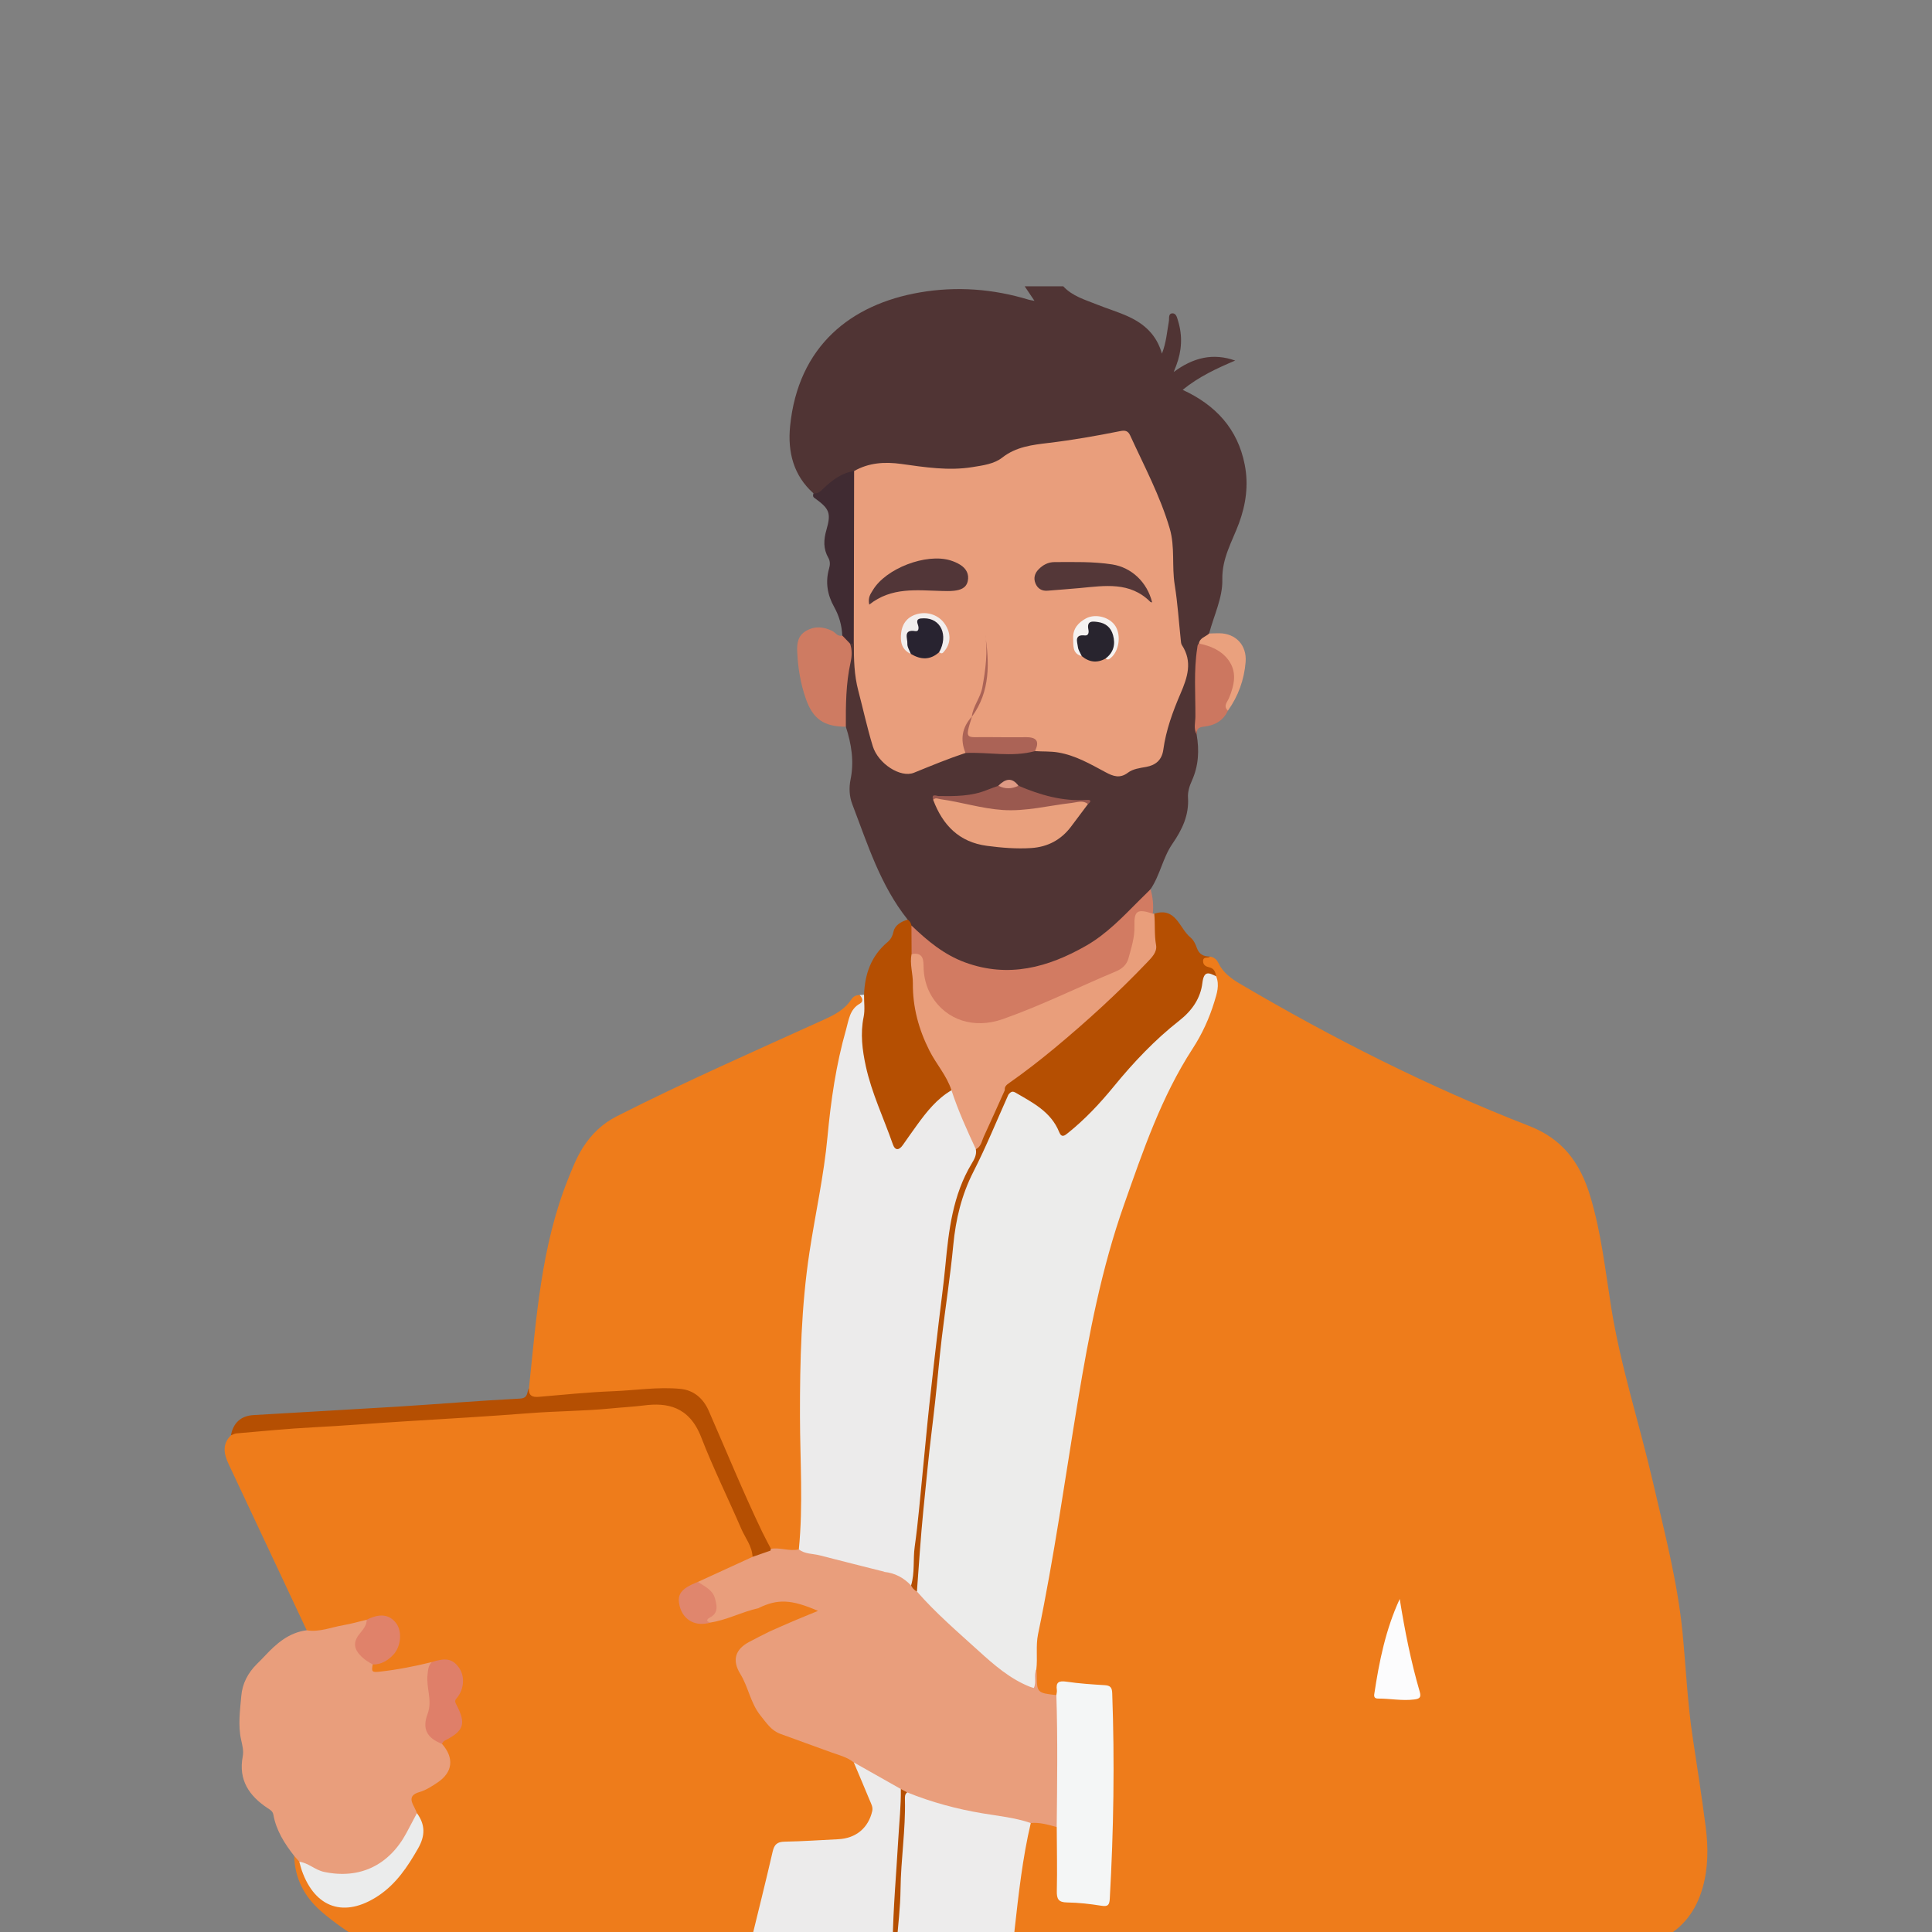 <svg xmlns="http://www.w3.org/2000/svg" id="Layer_1" data-name="Layer 1" viewBox="0 0 512 512"><rect x="0" y="0" width="512" height="512" fill="#808080" stroke="none"/><defs><style>      .cls-1 {        fill: #df7f69;      }      .cls-1, .cls-2, .cls-3, .cls-4, .cls-5, .cls-6, .cls-7, .cls-8, .cls-9, .cls-10, .cls-11, .cls-12, .cls-13, .cls-14, .cls-15, .cls-16, .cls-17, .cls-18, .cls-19, .cls-20, .cls-21, .cls-22, .cls-23, .cls-24, .cls-25, .cls-26, .cls-27, .cls-28, .cls-29 {        stroke-width: 0px;      }      .cls-2 {        fill: #f2eeed;      }      .cls-3 {        fill: #eaa17e;      }      .cls-4 {        fill: #ececeb;      }      .cls-5 {        fill: #e0866d;      }      .cls-6 {        fill: #ab6356;      }      .cls-7 {        fill: #ce7b62;      }      .cls-8 {        fill: #d27b62;      }      .cls-9 {        fill: #e99e7c;      }      .cls-10 {        fill: #e9a07d;      }      .cls-11 {        fill: #e99e7b;      }      .cls-12 {        fill: #28242e;      }      .cls-13 {        fill: #b54f02;      }      .cls-14 {        fill: #df9a84;      }      .cls-15 {        fill: #edecec;      }      .cls-16 {        fill: #523638;      }      .cls-17 {        fill: #f4f6f6;      }      .cls-18 {        fill: #9a594f;      }      .cls-19 {        fill: #282330;      }      .cls-20 {        fill: #402b32;      }      .cls-21 {        fill: #ee7c1b;      }      .cls-22 {        fill: #cc7760;      }      .cls-23 {        fill: #503434;      }      .cls-24 {        fill: #fcfcfd;      }      .cls-25 {        fill: #ebecec;      }      .cls-26 {        fill: #e0826a;      }      .cls-27 {        fill: #ecebeb;      }      .cls-28 {        fill: #543738;      }      .cls-29 {        fill: #f5f2f1;      }    </style></defs><path class="cls-21" d="M320.65,253.5c1.06.15,1.76.74,2.23,1.7,1.22,2.52,3.32,4.09,5.69,5.49,24.61,14.49,50.02,27.33,76.65,37.69,8.74,3.4,13.51,9.58,16.25,18.76,2.9,9.69,3.94,19.47,5.51,29.31,2.5,15.71,7.51,30.91,11.09,46.42,3.05,13.25,6.54,26.46,7.84,39.99.88,9.16,1.29,18.37,2.66,27.5,1.2,7.96,2.45,15.92,3.47,23.9.68,5.35.67,10.74-.82,16-1.71,6.04-5.17,10.73-10.91,13.58-.51.25-1.22.32-1.43,1.04h-170.57c-.6-1.38-.35-2.84-.18-4.23,1.03-8.23,1.86-16.49,3.58-24.62.24-1.13.42-2.3,1.37-3.13,2.7-.85,5.21-.65,7.41,1.32.94,2.98.35,6.04.47,9.07.1,2.51.03,5.02.03,7.53,0,1.66.71,2.43,2.41,2.49,2.59.1,5.16.52,7.76.67,1.55.09,2.1-.51,2.14-1.97.38-12.79,1.64-25.57.99-38.38-.22-4.39-.46-8.76-.43-13.15.02-2.13-.82-3.13-2.99-3.13-2.15,0-4.3-.33-6.41-.64-2.28-.34-3.59.32-4.11,2.54-3.68,1.28-6.22-.33-6.32-4.01-.02-.88,0-1.77-.02-2.65-.59-7.53,1.23-14.77,2.72-22.04,3.53-17.21,5.77-34.63,8.52-51.97,3.83-24.18,10.5-47.55,19.31-70.34,3.15-8.15,8.03-15.39,12.18-23.02,1.94-3.56,3.48-7.26,4.68-11.12.52-1.66.61-3.34.19-5.03-.11-1.17-.9-1.8-1.82-2.37-.75-.47-1.4-1.1-1.24-2.12.19-1.28,1.41-.69,2.09-1.09Z"></path><path class="cls-21" d="M96.67,514.89c-3.99-2.65-8.03-5.25-11.64-8.43-4.42-3.88-6.91-8.68-7.06-14.62,1.25-.17,1.47.87,1.93,1.63.83,2.56,1.8,5.08,3.5,7.2,2.59,3.24,5.79,4.9,10.1,3.9,6.56-1.52,10.83-5.94,14.47-11.2.61-.88.97-1.92,1.6-2.79,2.29-3.21,2.81-6.48.44-9.89-.36-.72-.71-1.43-1.04-2.16-.86-1.9-.4-3.26,1.6-4.04,1.58-.61,3.09-1.35,4.5-2.29,3.66-2.45,4.33-4.94,2.35-8.85-.2-.4-.42-.78-.51-1.23.08-1.07.95-1.4,1.71-1.85,3.27-1.91,3.94-4.18,2.14-7.58-.57-1.09-1.05-2.03-.21-3.19,1.77-2.43,1.86-5.03.11-7.42-1.79-2.43-4.26-1.59-6.6-.83-4.4,1.25-8.87,2.12-13.43,2.51-2.27.2-2.79-.49-2.31-2.73,1.11-.76,2.47-1,3.65-1.66,1.21-.69,2.23-1.56,2.65-2.9.69-2.19,1.09-4.49-.77-6.28-2.07-1.98-4.46-1.29-6.77-.3-4.26,1.35-8.62,2.25-13.03,2.91-.96.14-2.17.71-2.76-.74-6.89-14.68-13.78-29.36-20.69-44.03-1.25-2.67-1.82-5.26.59-7.63,1.44-2,3.74-1.62,5.66-1.74,9.46-.56,18.93-1.18,28.38-1.83,9.28-.64,18.56-1.25,27.84-1.88,6.87-.47,13.74-.93,20.62-1.31,8.84-.5,17.68-.98,26.49-1.9,4.86-.51,9.52-.3,13.19,3.59,1.19,1.26,2.03,2.7,2.73,4.28,4.31,9.74,8.31,19.63,13,29.2.51,1.05.96,2.13.8,3.34-.28,1.21-1.32,1.56-2.28,2-4.1,1.86-8.18,3.76-12.3,5.57-.31.17-.64.3-.96.47-3.37,1.73-4.16,3.1-3.3,5.73.96,2.95,3.1,4.17,6.49,3.69.26-.04.51-.15.77-.22,3.2-.73,6.23-1.99,9.35-2.95,1.08-.33,2.14-.92,3.34-.52,1.76,1.88,3.29,3.87,3.04,6.67-1.29,1.77-3.41,2.22-5.19,3.22-3.03,1.71-3.92,3.87-2.23,6.9,2.09,3.74,2.87,8.02,5.5,11.58,1.68,2.28,3.4,4.08,6.05,4.99,4.75,1.62,9.39,3.54,14.16,5.12,1.68.56,3.46,1.08,4.53,2.72,1.27,2.57,1.93,5.47,3.53,7.81,3.8,5.54-2.03,13.32-7.6,13.23-4.12-.07-8.18.73-12.3.65-4.41-.08-4.48,0-5.5,4.41-1.43,6.18-2.93,12.35-4.38,18.53-.28,1.2-.41,2.52-1.7,3.19h-102.23Z"></path><path class="cls-23" d="M317.12,194.64c.73,4.22.53,8.31-1.28,12.3-.62,1.35-1.11,2.95-1.01,4.4.31,4.74-1.57,8.56-4.16,12.32-2.52,3.67-3.24,8.28-5.77,12-4.07,6.01-9.53,10.6-15.42,14.68-6.47,4.48-13.77,6.97-21.56,7.42-7.76.44-14.81-2.11-20.99-6.84-1.98-1.51-4-3.03-5.56-5.03-.45-.66-.92-1.33-.84-2.2-7.23-9.05-10.6-19.95-14.65-30.52-.82-2.13-.92-4.39-.47-6.62.98-4.8.22-9.41-1.26-13.98-1.48-3.05-.73-6.28-.58-9.41.2-4.16,1.24-8.23,1.46-12.4.29-.47.71-.53,1.2-.41,1.06.87.82,2.11.84,3.24.18,8.52,2.56,16.6,5.19,24.57,1.6,4.86,7.11,6.98,11.85,5.04,3.97-1.63,7.86-3.48,12.12-4.27,3.44-.17,6.89-.31,10.32.17,2.51.35,4.9-.57,7.35-.76,6.11-.42,11.74,1.12,16.89,4.36,3.08,1.94,6.13,2.94,9.47.66.08-.05.17-.09.25-.09,5.42-.4,7.21-3.84,7.94-8.74.73-4.88,3.02-9.36,4.8-13.95,1.02-2.65,1.29-5.1-.1-7.73-1.67-3.18-1.57-6.8-1.83-10.25-.44-5.89-1.26-11.74-1.33-17.67-.06-5.47-2.55-10.4-4.69-15.32-1.78-4.11-3.67-8.17-5.69-12.18-.89-1.77-1.94-2.56-4-2.15-7.56,1.49-15.18,2.63-22.83,3.57-1.43.18-2.78.6-4,1.45-6.31,4.39-13.45,5.16-20.83,4.55-3.39-.28-6.76-.77-10.13-1.26-3.82-.56-7.48.32-11.06,1.58-3.02.93-5.68,2.48-7.98,4.66-.87.82-1.76,1.93-3.2.91-5.36-4.77-6.86-11.07-6.2-17.76,2.12-21.31,16.15-32.35,34.36-35.48,9.74-1.68,19.39-.96,28.86,1.92.42.13.86.17,1.54.3-.96-1.43-1.78-2.64-2.59-3.85,3.41,0,6.82,0,10.22,0,2.45,2.66,5.85,3.58,9.04,4.87,2.73,1.1,5.58,1.93,8.24,3.16,4.21,1.93,7.48,4.86,8.87,9.82,1.16-2.94,1.34-5.78,1.84-8.55.15-.8-.23-2.09.96-2.13,1-.04,1.23,1.19,1.48,2.01,1.23,3.99.99,7.94-.49,11.83-.15.4-.31.8-.67,1.71,5.22-3.88,10.46-5.1,16.3-3.04-4.92,2.08-9.7,4.31-13.92,7.76,8.74,4.03,14.59,10.33,16.45,19.85,1.04,5.32.33,10.5-1.55,15.56-1.8,4.85-4.52,9.19-4.39,14.92.11,4.72-2.24,9.49-3.5,14.24-.32,1.47-2.24,1.94-2.23,3.62-.9,4.05-.65,8.17-.64,12.26,0,3.64,0,7.27-.45,10.88Z"></path><path class="cls-15" d="M273.17,483.11c-2.2,9.33-3.23,18.85-4.3,28.35-.13,1.15-.03,2.33-.55,3.42h-30.67c-.66-.71-.82-1.61-.72-2.5.73-6.46.92-12.96,1.34-19.44.32-4.89.89-9.77.79-14.68-.02-1.14-.18-2.35.75-3.29.94-.59,1.92-.36,2.82.03,8.63,3.69,17.91,4.64,26.98,6.44,1.28.25,2.95-.09,3.56,1.68Z"></path><path class="cls-27" d="M198.91,514.89c1.97-8.06,3.99-16.11,5.85-24.19.44-1.91,1.22-2.61,3.2-2.64,4.74-.08,9.47-.42,14.21-.65,4.65-.23,7.95-2.97,8.98-7.45.24-1.06-.28-1.93-.65-2.82-1.39-3.38-2.83-6.74-4.25-10.11.81-.67,1.52-.18,2.19.22,3.12,1.89,6.14,3.95,9.4,5.62.73.37,1.28.96,1.43,1.83-.37,11.76-1.24,23.49-2.09,35.22-.12,1.65.43,3.42-.61,4.96h-37.66Z"></path><path class="cls-13" d="M236.57,514.89c.12-9.17.96-18.3,1.48-27.45.26-4.44.74-8.88.68-13.34.93-.4,1.5-.11,1.68.9-.68.51-.6,1.26-.59,1.96.19,7.96-1.09,15.85-1.17,23.8-.05,4.71-.65,9.42-1.01,14.12h-1.08Z"></path><path class="cls-21" d="M140.18,367.89c1.97-18.65,3.22-37.43,10.25-55.14,1.19-2.99,2.35-5.99,4.09-8.71,2.27-3.53,5.16-6.3,8.96-8.23,18.01-9.13,36.49-17.25,54.87-25.59,2.81-1.28,5.48-2.66,7.23-5.32.55-.83,1.27-1.21,2.24-1.19,1.74.86,1.22,2.05.25,3-1.84,1.8-2.46,4.1-3.11,6.44-2.68,9.61-4.07,19.44-5,29.36-1.09,11.7-3.97,23.13-5.37,34.78-.76,6.3-1.27,12.65-1.38,19-.12,7.34-1.16,14.68-.5,22,.69,7.61.33,15.21.44,22.82.05,3.13-.36,6.24-.96,9.32-.97,1.52-2.45,1.11-3.83.97-1.31-.13-2.66.05-3.93-.46-1.75-1.15-2.41-3.06-3.25-4.83-4.8-10.03-9.03-20.31-13.45-30.51-2.08-4.81-5.34-7.09-10.62-6.86-7.87.34-15.72.93-23.58,1.47-3.66.25-7.32.58-10.99.68-2.07.06-3.05-.84-2.36-3Z"></path><path class="cls-27" d="M211.7,410.61c1.17-11.8.32-23.62.3-35.43-.02-14.51.34-29.02,2.53-43.41,1.55-10.16,3.81-20.22,4.76-30.47.9-9.64,2.27-19.18,4.94-28.5.71-2.48.92-5.32,3.67-6.84,1-.55.65-1.52-.08-2.26.39-.03.77-.06,1.16-.09,1.37,1.86.79,3.96.59,5.94-.65,6.23-.11,12.3,2.13,18.18,1.72,4.51,3.22,9.1,5.01,13.59.94,2.36,1.46,2.47,2.91.42,2.78-3.95,5.46-7.97,9.13-11.19,1-.87,1.87-1.98,3.43-1.77,1.63,1.64,1.96,3.92,2.83,5.92,1.49,3.4,3.1,6.74,4.24,10.29.03,2.94-1.66,5.34-2.96,7.68-3.11,5.61-3.61,11.72-4.4,17.82-1.52,11.68-2.91,23.37-4.17,35.08-.83,7.72-1.55,15.45-2.4,23.17-.88,8.07-1.4,16.18-2.52,24.22-.33,2.37.44,4.84-.7,7.12-.97.64-1.68-.07-2.33-.56-1.72-1.28-3.64-2.03-5.74-2.37-6.61-1.71-13.22-3.41-19.9-4.84-1.02-.22-2.16-.37-2.43-1.7Z"></path><path class="cls-9" d="M117.13,462.14c3.31,3.76,2.88,7.57-1.26,10.3-1.47.98-3.03,1.99-4.69,2.47-2.52.72-2.5,2.01-1.46,3.89.3.54.52,1.13.77,1.69-1.96,7.04-5.68,12.71-12.76,15.41-6.52,2.49-12.77,1.93-18.41-2.53-.45-.51-.91-1.03-1.36-1.54-2.56-3.27-4.76-6.73-5.51-10.91-.17-.93-.8-1.27-1.49-1.72-4.92-3.25-7.83-7.49-6.63-13.72.3-1.53-.13-3.02-.45-4.51-.83-3.83-.26-7.67.06-11.49.28-3.34,1.77-6.15,4.15-8.51.7-.69,1.4-1.39,2.07-2.11,3.08-3.3,6.39-6.22,11.12-6.82,3.39.56,6.52-.81,9.76-1.36,2.07-.35,4.1-.95,6.15-1.44.86,1.29-.14,2.2-.71,3.14-2.32,3.81-2.21,4.56,1.23,7.35.46.37,1.19.55,1.07,1.37-.38,1.95-.19,2.13,1.82,1.91,4.68-.51,9.28-1.42,13.84-2.54-.42,3.27-.48,6.53.12,9.79.24,1.33-.18,2.65-.52,3.95-.75,2.89-.67,5.52,2.44,7.1.32.16.48.52.64.84Z"></path><path class="cls-13" d="M252.15,288.93c-3.88,2.27-6.58,5.7-9.16,9.25-1.26,1.73-2.48,3.49-3.71,5.24-1,1.44-2.05,1.59-2.67-.18-2.41-6.91-5.62-13.58-7.17-20.73-.91-4.2-1.48-8.59-.57-13,.39-1.89.09-3.93.11-5.89.2-5.49,1.88-10.3,6.22-13.95.85-.72,1.33-1.58,1.6-2.83.36-1.67,2.03-2.61,3.73-3.13.61.35.87.92,1.01,1.57,1.06,2.31.65,4.75.66,7.16.3,9.46.5,18.93,5.7,27.39,1.26,2.05,2.61,4.05,3.74,6.18.48.91,1.31,1.79.52,2.93Z"></path><path class="cls-13" d="M140.18,367.89c-.14,1.9.79,2.45,2.59,2.29,6.56-.56,13.11-1.24,19.68-1.49,5.97-.23,11.94-1.21,17.91-.62,3.52.35,6.04,2.56,7.46,5.81,4.68,10.71,9.11,21.53,14.16,32.07.73,1.52,1.55,3,2.32,4.5.2.24.2.49.02.74-1.54.77-2.95,2.02-4.89,1.35-.12-2.81-1.93-4.95-2.98-7.38-3.5-8.12-7.45-16.07-10.64-24.31-3.2-8.23-9.14-9.16-15.11-8.4-2.92.37-5.86.51-8.77.8-7.09.7-14.25.69-21.37,1.24-11.11.86-22.23,1.51-33.35,2.19-8.09.49-16.17,1.17-24.27,1.58-6.75.34-13.49,1.04-20.23,1.6-.51.04-1.01.33-1.51.51.62-3.29,2.62-5.16,5.98-5.36,12.75-.77,25.51-1.45,38.26-2.24,10.79-.68,21.56-1.58,32.35-2.13,2.3-.12,1.75-1.73,2.39-2.76Z"></path><path class="cls-7" d="M225.27,170.56c.58,1.65.52,3.25.14,4.98-1.25,5.61-1.28,11.33-1.25,17.05-5.82-.02-8.74-2.01-10.64-7.51-1.38-3.98-2.06-8.11-2.25-12.33-.1-2.28.17-4.3,2.35-5.56,2.3-1.33,4.59-1.12,6.91,0,.89.43,1.44,1.61,2.69,1.24,1.26.16,1.68,1.14,2.06,2.14Z"></path><path class="cls-20" d="M225.27,170.56c-.69-.71-1.37-1.43-2.06-2.14-.12-2.72-.85-5.25-2.19-7.64-1.76-3.16-2.33-6.53-1.31-10.09.28-.96.34-1.93-.19-2.86-1.37-2.39-1.27-4.78-.5-7.43,1.31-4.54.74-5.62-3.22-8.47-.48-.35-.32-.76-.23-1.19,1.46.22,2.18-.89,3.08-1.7,2.23-2.02,4.61-3.77,7.7-4.21.93.92.86,2.13.86,3.28.03,13.07.04,26.15,0,39.22,0,1.15.08,2.36-.95,3.23-.33,0-.66,0-.99.01Z"></path><path class="cls-13" d="M320.65,253.5c-.48.59-1.77-.13-1.82,1.13-.05,1.15.8,1.53,1.69,1.74,1.29.3,1.57,1.29,1.78,2.37-1.95-.11-2.8.68-3.21,2.74-.75,3.76-2.75,6.85-5.87,9.31-6.55,5.16-12.26,11.19-17.59,17.59-3.54,4.26-7.25,8.36-11.61,11.84-2.22,1.77-2.9,1.71-4.27-.79-2.39-4.4-6.51-6.75-10.65-9.08-.57-.32-1.23-.14-1.85-.2-.6-.3-1.07-.74-1.36-1.36-.24-1.45.84-2.06,1.77-2.74,12.53-9.03,23.93-19.35,34.76-30.32,2.14-2.17,3.76-4.37,2.99-7.82-.4-1.81-.6-3.92.46-5.76,5.81-1.88,6.66,3.9,9.65,6.32.78.63,1.31,1.73,1.65,2.72.6,1.72,1.78,2.31,3.45,2.3Z"></path><path class="cls-11" d="M305.89,242.16c.27,2.75-.02,5.52.48,8.29.34,1.88-1.18,3.34-2.39,4.61-7.73,8.1-15.98,15.63-24.59,22.78-3.86,3.2-7.81,6.26-11.91,9.14-.66.46-1.34.95-1.19,1.93-.03,3.07-2.04,5.42-3,8.15-.65,1.83-1.58,3.57-2.36,5.36-.44.99-.78,2.26-2.32,2.12-2.38-5.11-4.7-10.24-6.46-15.61-1.24-3.86-4-6.88-5.81-10.44-2.88-5.68-4.48-11.59-4.42-17.94.02-2.58-.87-5.11-.35-7.71,2.66-.96,3.49-.53,3.77,2.09.36,3.4.7,6.85,2.88,9.65,3.83,4.91,8.93,6.69,15.01,5.46,3.98-.8,7.61-2.62,11.31-4.21,5.84-2.51,11.53-5.45,17.53-7.46,5.86-1.96,7.34-6.23,7.78-11.51.07-.89.01-1.79.06-2.68.07-1.31.3-2.59,1.75-3.02,1.41-.41,2.85-.54,3.83.97.14,0,.28,0,.42.04Z"></path><path class="cls-8" d="M305.48,242.12c-4.08-1.32-4.96-.8-4.84,3.26.09,3.02-.83,5.8-1.6,8.63-.46,1.68-1.71,2.75-3.22,3.38-10.04,4.2-19.81,9.07-30.09,12.69-7.67,2.7-14.97.21-18.78-6-1.53-2.49-2.2-5.34-2.2-8.16,0-2.49-.75-3.45-3.17-3.1-.01-2.52-.03-5.04-.04-7.56,4.21,4.05,8.64,7.75,14.25,9.8,11.48,4.19,21.97,1.32,32.04-4.43,5.42-3.1,9.68-7.6,14.04-11.97,1.01-1.01,2.03-2,3.04-3,.6,2.11.84,4.26.59,6.45Z"></path><path class="cls-22" d="M317.12,194.64c-.85-1.52-.34-3.16-.33-4.72.04-6.06-.46-12.14.49-18.18.07-.44.03-.89.45-1.2,4.2-1,9.63,3.49,9.92,8.24.14,2.19-.39,4.25-1.22,6.26-.44,1.05-1.21,2.02-1.02,3.27-1.22,2.73-3.56,3.96-6.32,4.25-1.5.16-2.05.68-1.96,2.08Z"></path><path class="cls-3" d="M325.4,188.32c-1.32-1.24-.12-2.29.31-3.35,1.39-3.43,2.22-6.89-.23-10.14-1.9-2.52-4.71-3.68-7.76-4.28.24-1.56,1.81-1.78,2.71-2.66.89-.03,1.79-.08,2.68-.07,4.35.03,7.35,3.13,6.99,7.64-.38,4.67-1.94,9.01-4.69,12.87Z"></path><path class="cls-4" d="M267.27,290.03c.49-.52.9-1.01,1.78-.51,4.63,2.69,9.49,5.11,11.65,10.51.65,1.62,1.52.86,2.26.27,4.56-3.64,8.52-7.87,12.2-12.37,5.22-6.38,10.88-12.37,17.36-17.45,3.42-2.68,5.63-5.95,6.12-9.97.41-3.34,1.68-2.77,3.66-1.78.94,2.33.19,4.56-.49,6.77-1.34,4.39-3.26,8.57-5.74,12.38-8.33,12.82-13.16,27.12-18.19,41.38-5.96,16.88-9.3,34.34-12.21,51.89-3.42,20.65-6.29,41.39-10.57,61.89-.65,3.11-.09,6.27-.46,9.38-.3,1.14-.19,2.32-.11,3.46.13,1.86-.6,2.19-2.2,1.57-3.82-1.47-7.08-3.86-10.1-6.49-6.06-5.27-12.06-10.62-17.65-16.41-.93-.96-1.96-1.86-2.19-3.29.66-13.49,2.3-26.88,3.68-40.3,1.89-18.3,4.03-36.58,6.32-54.84.58-4.57,1.6-8.91,3.66-13.07,3.33-6.73,6.28-13.65,9.38-20.49.43-.96.75-2.05,1.84-2.55Z"></path><path class="cls-9" d="M243.01,421.78c4.99,5.72,10.75,10.65,16.35,15.74,4.1,3.72,8.26,7.35,13.49,9.46.32.13.67.21,1.13.36.77-1.61-.12-3.39.66-4.9.04.45.11.89.11,1.33.01,4.79.11,4.89,5.2,5.45,1.16.77,1.05,2.01,1.06,3.14.05,9.54.05,19.08,0,28.63,0,1.14.07,2.35-.97,3.2-2.25-.62-4.49-1.29-6.88-1.07-4.13-1.42-8.48-1.85-12.74-2.56-6.89-1.15-13.56-2.95-20.02-5.56-.56-.3-1.12-.6-1.68-.9-4.16-2.35-8.32-4.71-12.49-7.06-1.79-1.43-4-1.94-6.09-2.7-4.45-1.63-8.92-3.22-13.37-4.86-2.39-.88-3.64-2.88-5.19-4.79-2.71-3.34-3.23-7.57-5.39-11.07-2.21-3.59-1.4-6.47,2.27-8.45,1.73-.94,3.5-1.8,5.25-2.69,1.04-1.48,2.69-1.98,4.24-2.62,1.97-.82,3.97-1.58,5.91-2.47.24-.11.5-.17.78-.57-3.92-1.29-7.73-2.67-11.82-.78-.55.25-1.17.48-1.79.14-4.35.95-8.33,3.12-12.76,3.81-1.15.35-1.62.04-1.04-1.14q2.38-4.82-1.75-8.49c-.34-.3-.66-.6-.56-1.12,4.83-2.22,9.67-4.43,14.5-6.65,1.58-.55,3.16-1.1,4.74-1.65,1.99.42,2.13,2.32,2.59,3.69,1.06,3.12,3.05,4.63,6.28,4.95,2.58.26,5.15.67,7.71,1.11,4.11.7,5.82,2.6,5.79,6.72-.05,5.81-.52,11.61-.65,17.43-.09,3.95-.81,4.42-4.79,5.13-3.27.58-6.58.75-9.86,1.24-2.89.44-3.59,2.03-2,4.53,1.39,2.17,3.29,3.47,5.97,3.52,2.71.05,5.39-.24,7.98-.96,4.03-1.12,6.85-3.77,8.51-7.62,1.26-2.92,1.96-6,1.9-9.15-.16-7.68.7-15.4-.55-23.05-.18-1.1.24-1.71,1.31-1.91,2.82.3,5.17,1.55,7.1,3.61.8.28,1.13,1,1.56,1.63Z"></path><path class="cls-17" d="M280.04,484.19c.12-11.66.28-23.31-.09-34.97.05-.44.19-.9.13-1.33-.31-2.09.52-2.53,2.54-2.23,3.36.5,6.76.72,10.16.93,1.48.09,1.92.64,1.97,2.12.66,18.18.38,36.34-.65,54.5-.1,1.68-.52,2.1-2.23,1.83-3-.48-6.04-.83-9.08-.87-2.31-.03-2.77-.93-2.72-3.05.13-5.64,0-11.28-.02-16.92Z"></path><path class="cls-24" d="M370.94,423.74c1.33,8.31,2.95,16.52,5.3,24.57.44,1.51-.03,1.88-1.39,2.06-3.23.43-6.42-.25-9.64-.23-.77,0-1.14-.32-1.02-1.15,1.3-8.65,3.02-17.18,6.75-25.24Z"></path><path class="cls-25" d="M79.33,493.38c2.4.31,4.15,2.17,6.5,2.68,9.39,2.02,17.25-1.66,21.91-10.36.93-1.73,1.84-3.47,2.75-5.2,2.22,3.04,2.24,5.97.31,9.34-2.78,4.87-5.81,9.42-10.57,12.58-8.9,5.9-16.72,3.31-20.25-6.73-.27-.75-.44-1.54-.66-2.31Z"></path><path class="cls-1" d="M117.13,462.14c-4-1.55-5.31-3.97-3.8-7.99,1.32-3.52-.43-6.87-.03-10.31.15-1.27.18-2.45,1.15-3.38,3.68-1.19,5.47-.84,7.12,1.4,1.62,2.19,1.5,5.52-.32,7.9-.43.56-.9.87-.41,1.79,2.8,5.27,2.16,7.16-3.08,9.78-.28.14-.43.53-.64.8Z"></path><path class="cls-26" d="M98.79,441.1c-1.07-.59-2.09-1.21-3-2.09-1.99-1.93-2.33-3.78-.49-6.04.86-1.06,1.87-2.18,1.9-3.73,3.48-1.76,6.03-1.43,7.83.99,1.6,2.16,1.24,6.2-.87,8.37-1.44,1.49-3.17,2.55-5.37,2.5Z"></path><path class="cls-5" d="M184.94,419.21c1.76,1.19,3.91,2.1,4.52,4.34.5,1.84,1.05,3.9-1.36,5.13-.7.36-1.2,1.04.18,1.28-3.8,1.26-7.25-.58-8.17-4.35-.76-3.11.35-4.59,4.82-6.4Z"></path><path class="cls-21" d="M201.05,426.14c5.05-2.45,8.63-2.32,15.73.76-2.45,1.01-4.58,1.87-6.7,2.77-2.13.91-4.23,1.86-6.35,2.79-.03-2.47-2.02-4.11-2.68-6.32Z"></path><path class="cls-9" d="M226.26,170.55c.02-8.11.03-16.22.05-24.33.01-7.13.03-14.26.04-21.39,3.9-2.23,8.14-2.48,12.44-1.89,6.3.87,12.57,1.89,18.96.84,2.76-.45,5.68-.81,7.85-2.51,3.68-2.89,7.95-3.37,12.27-3.89,6.4-.76,12.73-1.88,19.04-3.14,1.25-.25,2.03-.08,2.59,1.14,3.72,8.13,7.95,16.03,10.49,24.68,1.44,4.91.52,9.97,1.32,14.92.78,4.85,1.09,9.77,1.61,14.66.05.44.06.95.29,1.3,2.9,4.41,1.48,8.6-.38,12.91-2.05,4.76-3.83,9.65-4.54,14.83-.38,2.73-2.02,4.1-4.56,4.56-1.69.3-3.49.52-4.82,1.53-2.13,1.61-3.91.96-5.91-.12-4.02-2.15-7.95-4.46-12.57-5.24-2.06-.35-4.11-.21-6.15-.36-.24-2.93-.24-2.94-3.3-2.96-3.67-.02-7.33.02-11-.01-4.14-.04-4.77-1.03-3.16-4.87.17-.41.44-.77.67-1.16,3.97-6.81,4.82-14.15,4.11-18.96.77,4.6-.24,11.72-3.77,18.44-1.7,2.5-2.47,5.2-1.79,8.22.13.6.23,1.22-.15,1.78-4.64,1.54-9.15,3.41-13.68,5.25-3.57,1.45-9.5-2.41-10.92-7.05-1.48-4.84-2.55-9.81-3.84-14.72-1.08-4.1-1.19-8.27-1.16-12.47Z"></path><path class="cls-10" d="M288.32,213.09c-1.5,2-3,4.01-4.5,6-2.64,3.49-6.16,5.36-10.51,5.65-3.93.26-7.83-.07-11.74-.58-7.42-.98-11.74-5.5-14.26-12.17.11-1.16.95-.76,1.58-.7,3.03.3,6.07.53,9.02,1.3,6.18,1.61,12.39,1.64,18.64.44,3.26-.63,6.57-.68,9.88-.74.66-.01,1.72-.53,1.89.8Z"></path><path class="cls-18" d="M288.32,213.09c-1.37-1.12-2.86-.46-4.32-.3-6.08.69-12.07,2.28-18.25,1.87-5.59-.37-10.96-2.1-16.5-2.86-.69-.09-1.36-.55-1.95.18-.59-1.81.92-1.03,1.44-1.02,4.37.06,8.71.08,12.86-1.62.98-.4,1.98-.74,2.98-1.1,1.78-.22,3.55-.21,5.33,0,5.77,2.45,11.69,4.18,18.07,3.74,1.26-.09,1.21.44.35,1.12Z"></path><path class="cls-6" d="M255.87,199.54c-1.47-3.56-.91-6.77,1.67-9.62l.03.03c-2.01,6.43-1.61,5.3,4.29,5.4,3.4.06,6.81.02,10.21.02q4.09,0,2.18,3.69c-6.09,1.66-12.26.2-18.39.49Z"></path><path class="cls-14" d="M269.9,208.23c-1.77.87-3.55.92-5.33,0,1.77-1.77,3.55-2.4,5.33,0Z"></path><path class="cls-9" d="M234.35,416.54c-.24.44-1.02.56-.81,1.26,1.84,6.24.55,12.62.85,18.93.21,4.28.08,8.55-1.37,12.69-2.09,5.96-6.03,9.45-12.47,10.14-2.04.22-4.07.5-6.12.43-2.74-.1-6.26-3.02-6.87-5.58-.62-2.6.55-3.81,3.73-4.09,3.98-.35,7.96-.75,11.89-1.55,1.09-.22,1.44-.6,1.62-1.66.25-1.5.58-2.98.47-4.51-.37-5.1.58-10.16.54-15.25-.03-3.82-1.27-5.39-5.02-6.01-2.8-.46-5.62-.85-8.45-1.13-2.95-.29-5.01-1.47-5.92-4.5-.51-1.67-1.48-3.21-2.24-4.81.04-.15.08-.3.13-.45,2.47-.43,4.92.74,7.39.14,1.63,1.3,3.7,1.11,5.57,1.6,5.68,1.48,11.39,2.89,17.08,4.33Z"></path><path class="cls-13" d="M243.01,421.78c-.69-.38-1.25-.89-1.56-1.63,1.02-3.35.48-6.85.96-10.27.93-6.59,1.45-13.24,2.12-19.86.59-5.84,1.1-11.68,1.73-17.51.79-7.33,1.65-14.65,2.5-21.97.58-5.03,1.3-10.04,1.77-15.08.89-9.43,1.96-18.78,7-27.13.69-1.14,1.36-2.34,1.08-3.78,1.38-.66,1.54-2.1,2.08-3.28,1.9-4.1,3.73-8.23,5.59-12.35.69.05.95.49.98,1.12-3.07,6.84-5.89,13.81-9.3,20.49-3.14,6.17-4.68,12.59-5.33,19.42-.78,8.23-2.07,16.4-3.05,24.61-.66,5.57-1.13,11.16-1.74,16.73-.65,5.92-1.44,11.83-2.02,17.76-.36,3.72-.75,7.44-1.12,11.16-.72,7.18-1.16,14.38-1.71,21.58Z"></path><path class="cls-9" d="M90.76,451.72c0,6.17,0,6.14-6.03,7.22-4.73.84-9.48,1.69-14.01,3.36-1.7.63-2.73.31-3.48-1.27-.19-.4-.51-.74-.73-1.12-2.89-5.09-1.89-7.47,3.59-9.49,6.06-2.22,12.36-3.37,18.62-4.73,1.68-.37,2.1.24,2.05,1.73-.05,1.43-.01,2.87-.01,4.3Z"></path><path class="cls-9" d="M98.3,475.16c.95,2.7-.84,4.31-3.36,5.6-4.2,2.15-8.15,4.75-12.92,5.72-2.08.42-3.43-.03-4.73-1.46-.54-.6-1.15-1.13-1.7-1.72-2.84-3.09-2.68-3.5,1.11-4.94,5.76-2.18,11.49-4.44,17.19-6.77,5.39-2.21,4.32-1.48,4.41,3.57Z"></path><path class="cls-28" d="M305.33,159.64c-.29-.07-.41-.07-.46-.12-5.4-5.43-12.08-4.3-18.68-3.68-2.85.27-5.71.46-8.56.7-1.54.13-2.64-.55-3.21-1.91-.57-1.36-.25-2.64.78-3.71,1.17-1.21,2.56-1.96,4.27-1.96,5.1-.01,10.21-.17,15.28.62,5.11.8,9.26,4.68,10.58,10.06Z"></path><path class="cls-16" d="M230.36,160.23c-.42-1.95.4-2.89.96-3.84,3.42-5.74,14.1-9.84,20.52-7.89.93.28,1.85.68,2.66,1.19,1.57.99,2.38,2.48,1.96,4.34-.43,1.88-2.04,2.35-3.69,2.53-1.06.12-2.14.07-3.21.05-6.58-.16-13.28-1.1-19.21,3.63Z"></path><path class="cls-12" d="M293.03,174.49c-2.27,1.3-4.38,1.03-6.36-.62-2.36-2.56-2.34-4.1.14-6.36.34-.31.55-.68.75-1.08,1.26-2.44,2.68-2.94,5.12-1.79,2.07.98,3,2.7,3.06,4.94.06,2.17-.3,4.1-2.72,4.9Z"></path><path class="cls-19" d="M248.9,172.82c-2.39,2.17-4.91,2.05-7.53.46-2.42-2.83-2.35-4.62.3-6.94.2-.17.49-.28.55-.56.49-2.12,1.96-2.57,3.86-2.3,2.06.29,3.37,1.53,4.15,3.38.98,2.33.54,4.21-1.33,5.96Z"></path><path class="cls-2" d="M248.9,172.82c2.49-4.47.43-9.01-4.06-8.96-1.18.01-2.21.07-1.57,1.76.25.66.27,1.79-.66,1.64-3.39-.55-2.06,1.96-2.15,3.31-.06.88.58,1.8.91,2.71-2.49-1.12-2.84-3.32-2.55-5.61.34-2.63,1.86-4.4,4.55-5.01,2.74-.62,5.54.47,7.06,2.75,1.6,2.4,1.59,4.98-.05,7-.37.46-.75,1.13-1.48.41Z"></path><path class="cls-29" d="M293.03,174.49c2.08-1.61,2.62-3.7,1.94-6.17-.56-2.02-1.94-3.18-3.97-3.47-1.44-.2-3.06-.44-2.56,2.01.14.66.07,1.65-.94,1.54-2.88-.32-2.01,1.66-1.85,3.03.09.84.66,1.63,1.01,2.44-2.57-.68-2.17-2.82-2.26-4.68-.13-2.56,1.35-4.21,3.41-5.31,2.59-1.38,6.38-.28,7.82,2.09,1.52,2.5.91,6.58-1.23,8.35-.43.36-.84.69-1.37.17Z"></path><path class="cls-6" d="M257.54,189.92c.3-2.8,2.28-4.97,2.79-7.76.86-4.75,1.51-9.46.72-14.25,1.18,7.7,1.43,15.27-3.48,22.03,0,0-.03-.02-.03-.02Z"></path></svg>